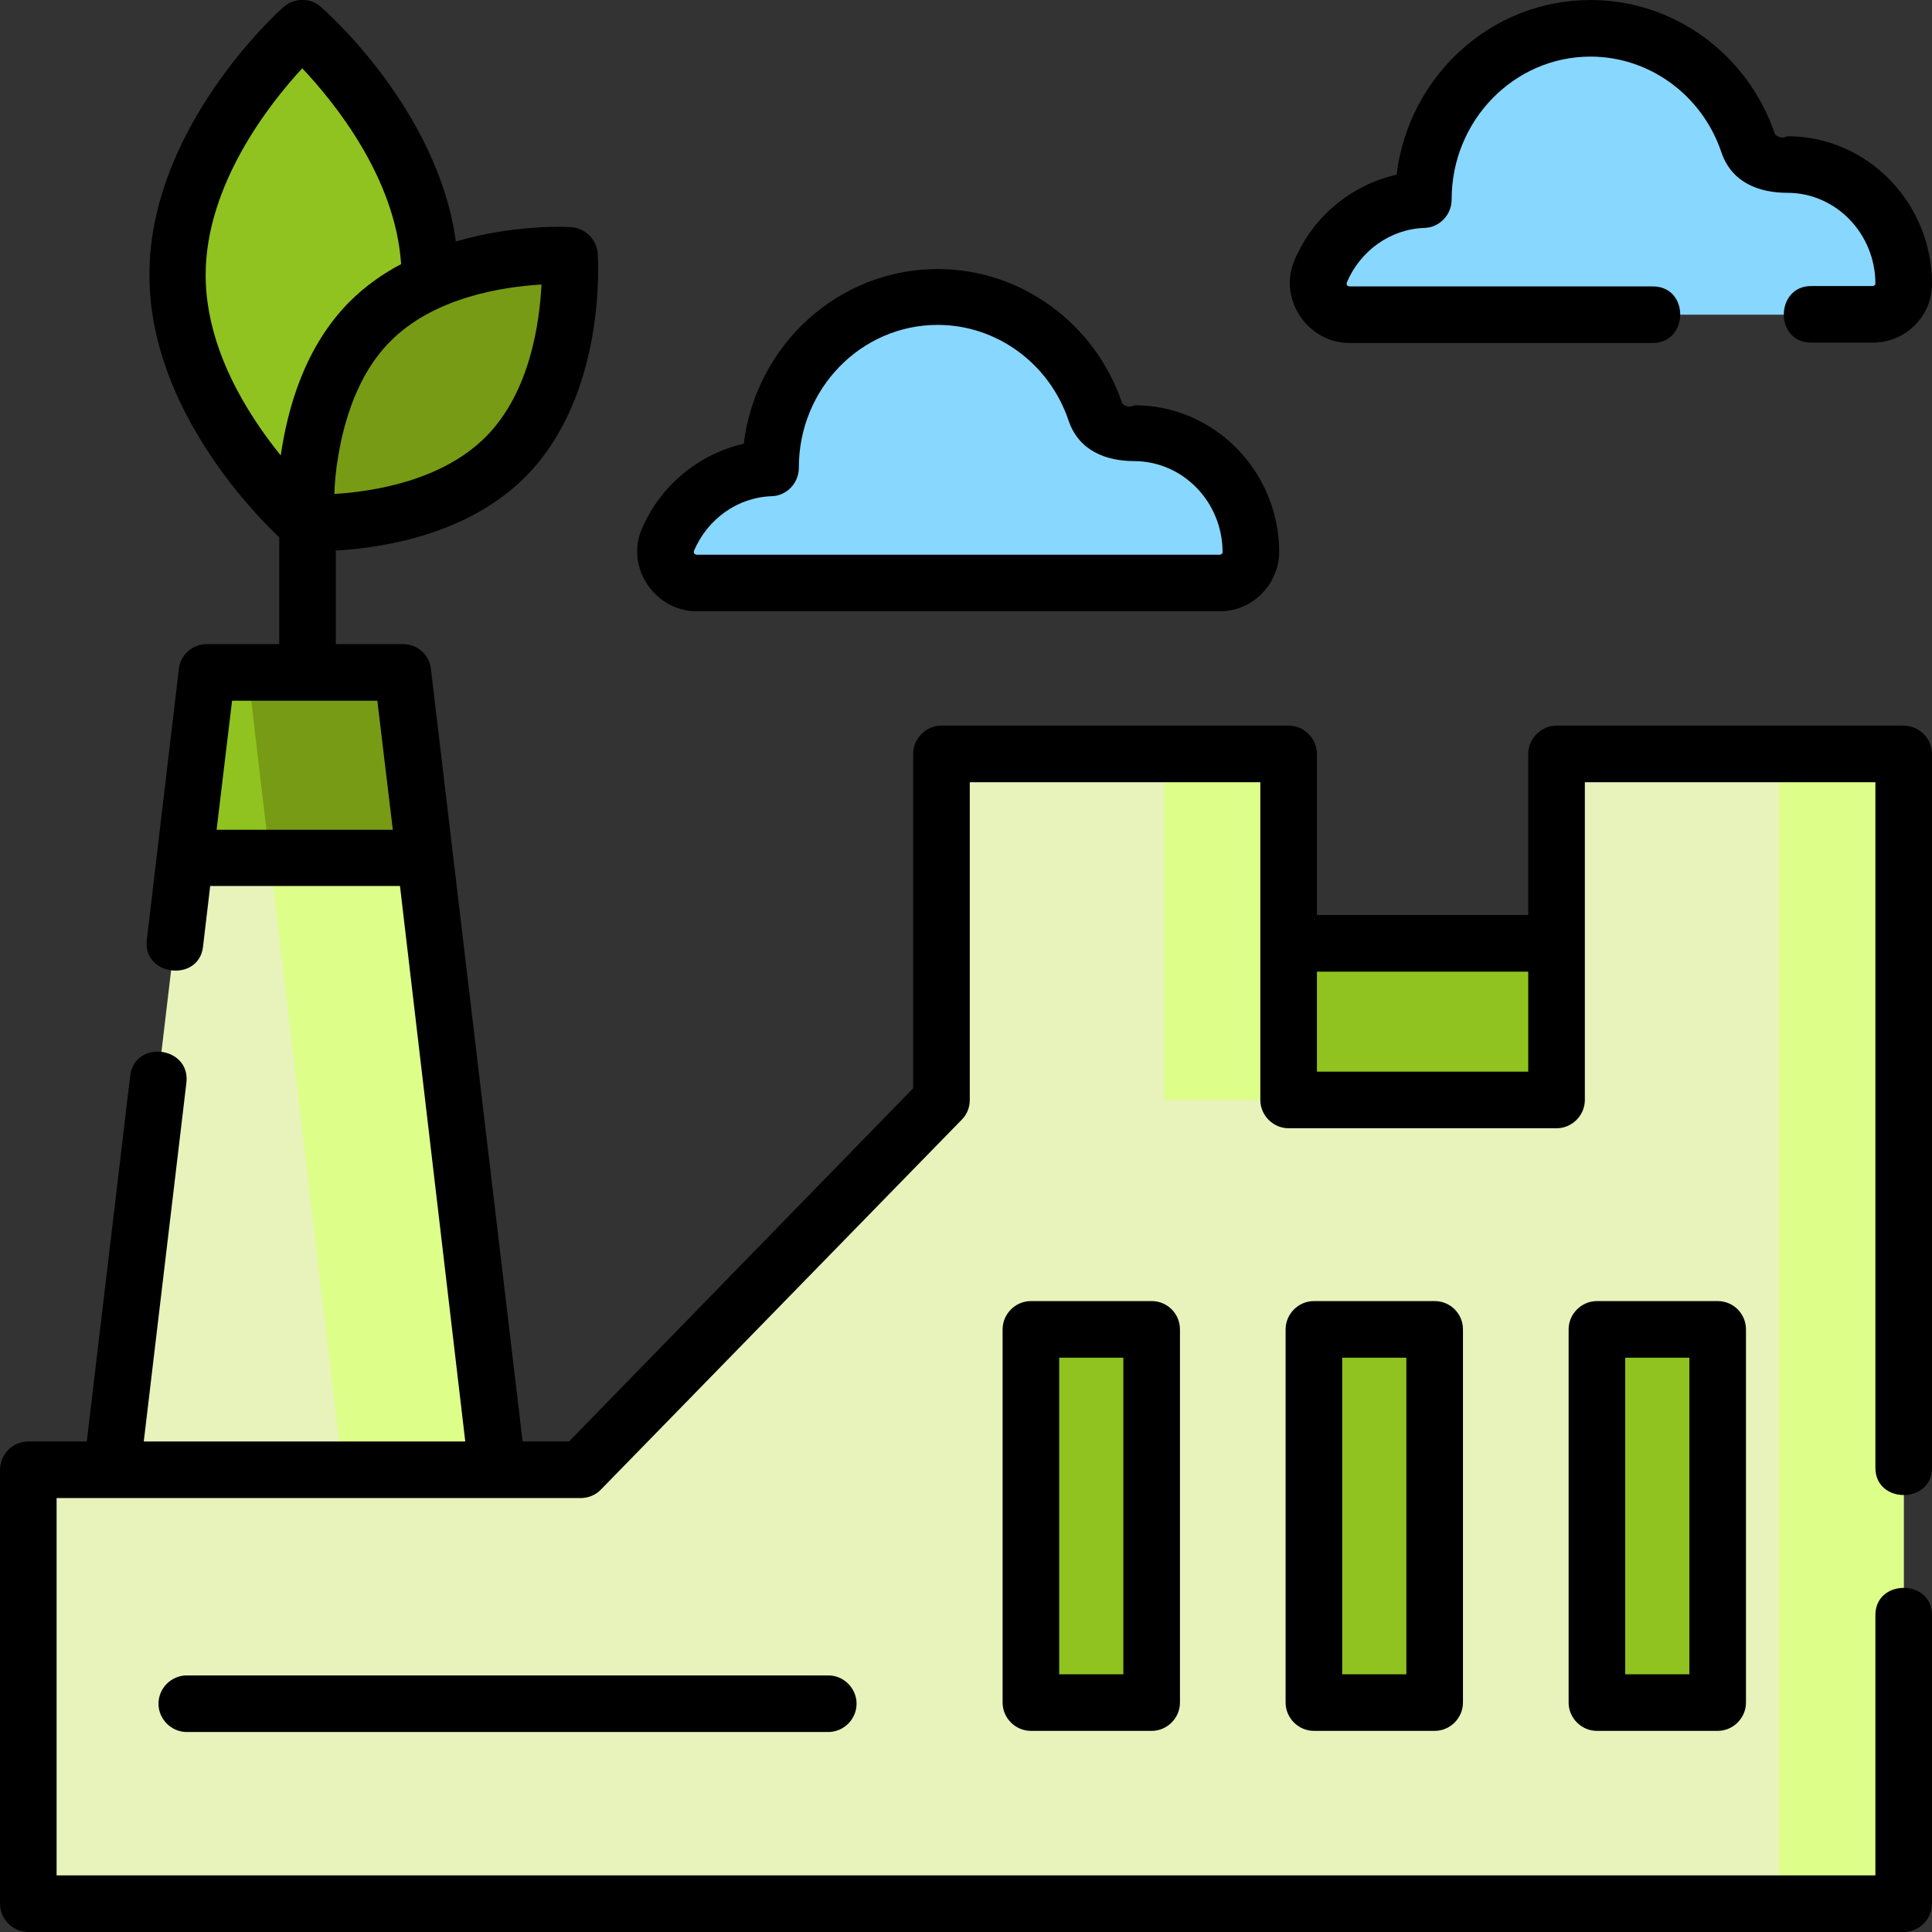 <?xml version="1.0" encoding="utf-8"?>
<!-- Generator: Adobe Illustrator 19.2.1, SVG Export Plug-In . SVG Version: 6.00 Build 0)  -->
<svg version="1.1" id="圖層_1" xmlns="http://www.w3.org/2000/svg" xmlns:xlink="http://www.w3.org/1999/xlink" x="0px" y="0px"
	 viewBox="0 0 512 512" style="enable-background:new 0 0 512 512;" xml:space="preserve">
<rect x="0" y="0" width="512" height="512" fill="#333333" stroke="none"/>
<style type="text/css">
	.st0{fill:#90C31F;}
	.st1{fill:#779B15;}
	.st2{fill:#E8F2BB;}
	.st3{fill:#DDFF8A;}
	.st4{fill:#88D7FF;}
</style>
<path class="st0" d="M332,250h89v46.5h-91.5L332,250z"/>
<path class="st0" d="M47.1,73.2c-0.2-36.2,33-65.7,33-65.7s33.6,29.1,33.8,65.3c0.2,36.2-33,65.7-33,65.7S47.3,109.4,47.1,73.2z"/>
<path class="st1" d="M98,85.3c19.3-19.5,53-17.6,53-17.6s2.4,33.7-16.9,53.2c-19.3,19.5-53,17.6-53,17.6S78.7,104.8,98,85.3z"/>
<path class="st2" d="M131.8,390H29.6l25.1-211.8h51.9L131.8,390z"/>
<path class="st3" d="M106.7,178.2h-41L90.8,390h41L106.7,178.2z"/>
<path class="st0" d="M106.7,178.2H54.8l-5.8,49.2h63.6L106.7,178.2z"/>
<path class="st1" d="M106.7,178.2h-41l5.8,49.2h41L106.7,178.2z"/>
<path class="st2" d="M412.5,199.8v91.7h-71v-91.7h-92v91.7l-95.6,98H7.5v115h497V199.8H412.5z"/>
<path class="st3" d="M308.5,199.8h33v91.7h-33V199.8z"/>
<path class="st3" d="M471.5,199.8v304.7h33V199.8H471.5z"/>
<g>
	<path class="st0" d="M273.2,352.3h32v98.9h-32V352.3z"/>
	<path class="st0" d="M348.2,352.3h32v98.9h-32V352.3z"/>
	<path class="st0" d="M423.2,352.3h32v98.9h-32V352.3z"/>
</g>
<path class="st4" d="M504.5,75.2c0-17.4-13.8-31.5-30.8-31.5c-0.7,0-1.3,0-2,0.1c-3.8,0.3-7.2-2.1-8.4-5.7
	c-6-17.8-22.5-30.5-41.8-30.5c-24.5,0-44.3,20.3-44.3,45.4v0C365,53.3,354.5,61,350,72c-2.3,5.4,1.8,11.4,7.6,11.4h138.7
	C500.7,83.3,504.5,79.8,504.5,75.2C504.5,75.2,504.5,75.2,504.5,75.2z"/>
<path class="st4" d="M331.5,146.4c0-17.4-13.8-31.5-30.8-31.5c-0.7,0-1.3,0-2,0.1c-3.8,0.3-7.2-2.1-8.4-5.7
	c-6-17.8-22.5-30.5-41.8-30.5c-24.5,0-44.3,20.3-44.3,45.4v0c-12.3,0.4-22.7,8.2-27.3,19.1c-2.3,5.4,1.8,11.4,7.6,11.4h138.7
	C327.7,154.5,331.5,150.9,331.5,146.4C331.5,146.4,331.5,146.4,331.5,146.4z"/>
<path d="M504.5,192.3h-92c-4.1,0-7.5,3.4-7.5,7.5v42.7h-56v-42.7c0-4.1-3.4-7.5-7.5-7.5h-92c-4.1,0-7.5,3.4-7.5,7.5v88.6L150.8,382
	h-12.3l-24.3-204.7c-0.4-3.8-3.6-6.6-7.4-6.6H89v-24.8c12.2-0.7,35-4.1,50.4-19.7c21.4-21.7,19.1-57.5,19-59c-0.3-3.8-3.3-6.7-7-7
	c-0.9-0.1-15-0.8-30.6,3.8C116.1,29.2,86.4,3,85,1.8c-2.8-2.5-7.1-2.4-9.9,0.1c-1.5,1.3-35.8,32.3-35.5,71.4
	c0.2,34.2,26.8,61.9,34.4,69.1v28.3H54.8c-3.8,0-7,2.8-7.4,6.6l-8.5,71.8c-1.1,9.6,13.8,11.3,14.9,1.8l1.9-16.1h50.3L123.3,382H38.1
	l11.3-95.1c1.1-9.6-13.7-11.5-14.9-1.8L23,382H7.5c-4.1,0-7.5,3.4-7.5,7.5v115c0,4.1,3.4,7.5,7.5,7.5h497c4.1,0,7.5-3.4,7.5-7.5V428
	c0-9.6-15-9.6-15,0v69H15V397h138.9c2,0,4-0.8,5.4-2.3l95.6-98c1.4-1.4,2.1-3.3,2.1-5.2v-84.2h77v84.2c0,4.1,3.4,7.5,7.5,7.5h71
	c4.1,0,7.5-3.4,7.5-7.5v-84.2h77V389c0,9.6,15,9.6,15,0V199.8C512,195.7,508.6,192.3,504.5,192.3z M349,257.5h56V284h-56V257.5z
	 M100,185.7l4.1,34.2H57.4l4.1-34.2H100z M143.5,75.4c-0.5,10-3,28.5-14.7,40.3c-11.7,11.8-30.1,14.6-40.2,15.2
	c0.1-2.9,0.4-6.5,1.1-10.4c1.5-8.8,5-21.2,13.6-29.9C115,78.7,133.4,76,143.5,75.4z M92.6,80c-11.9,12-16.4,28.3-18.2,40.7
	c-8.9-11-19.8-28.3-19.9-47.6C54.4,49,71.5,27.4,80.1,18.1c8.4,8.9,24.7,28.9,26.2,51.9C101.5,72.5,96.8,75.8,92.6,80z"/>
<path d="M305.2,344.8h-32c-4.1,0-7.5,3.4-7.5,7.5v98.9c0,4.1,3.4,7.5,7.5,7.5h32c4.1,0,7.5-3.4,7.5-7.5v-98.9
	C312.7,348.2,309.4,344.8,305.2,344.8z M297.7,443.7h-17v-83.9h17V443.7z"/>
<path d="M380.2,344.8h-32c-4.1,0-7.5,3.4-7.5,7.5v98.9c0,4.1,3.4,7.5,7.5,7.5h32c4.1,0,7.5-3.4,7.5-7.5v-98.9
	C387.7,348.2,384.4,344.8,380.2,344.8z M372.7,443.7h-17v-83.9h17V443.7z"/>
<path d="M455.2,344.8h-32c-4.1,0-7.5,3.4-7.5,7.5v98.9c0,4.1,3.4,7.5,7.5,7.5h32c4.1,0,7.5-3.4,7.5-7.5v-98.9
	C462.7,348.2,459.4,344.8,455.2,344.8z M447.7,443.7h-17v-83.9h17V443.7z"/>
<path d="M219.5,444h-170c-4.1,0-7.5,3.4-7.5,7.5s3.4,7.5,7.5,7.5h170c4.1,0,7.5-3.4,7.5-7.5S223.6,444,219.5,444z"/>
<path d="M473.7,36.1c-1.3,0.6-2.4,0.4-3.3-0.5C463.2,14.3,443.6,0,421.5,0c-26.4,0-48.2,20.2-51.4,46.3c-12,2.7-22.2,11.1-27.1,22.8
	c-4.3,10.2,3.6,21.8,14.6,21.8H438c9.6,0,9.8-15,0-15h-80.4c-0.6-0.1-0.8-0.4-0.7-1c3.6-8.5,11.6-14.2,20.6-14.5
	c4-0.1,7.2-3.5,7.2-7.5c0,0,0-0.1,0-0.1c0-20.8,16.5-37.8,36.8-37.8c15.6,0,29.6,10.2,34.7,25.4c2.7,7.9,9.8,10.7,17.5,10.7
	c12.8,0,23.3,10.8,23.3,24.1c0,0.3-0.4,0.6-0.7,0.6H480c-9.6,0-9.8,15,0,15h16.3c8.7,0,15.7-7,15.7-15.5c0,0,0-0.1,0-0.1
	C512,53.7,494.8,36.1,473.7,36.1z"/>
<path d="M184.6,162h138.7c8.6,0,15.6-7.1,15.7-15.6c0-21.5-17.2-39-38.3-39c-1.3,0.6-2.4,0.4-3.3-0.5c-7.2-21.3-26.9-35.6-48.9-35.6
	c-26.4,0-48.2,20.2-51.4,46.3c-11.9,2.7-22.2,11.1-27.1,22.8C165.8,150.4,173.6,162,184.6,162z M324,146.4c0,0.3-0.4,0.6-0.7,0.6
	H184.6c-0.6-0.1-0.8-0.4-0.7-1c3.6-8.5,11.6-14.2,20.6-14.5c4-0.1,7.2-3.5,7.2-7.5c0,0,0-0.1,0-0.1c0-20.9,16.5-37.8,36.8-37.8
	c15.6,0,29.6,10.2,34.7,25.4c2.7,7.9,9.8,10.7,17.5,10.7C313.6,122.3,324,133.1,324,146.4L324,146.4z"/>
</svg>
